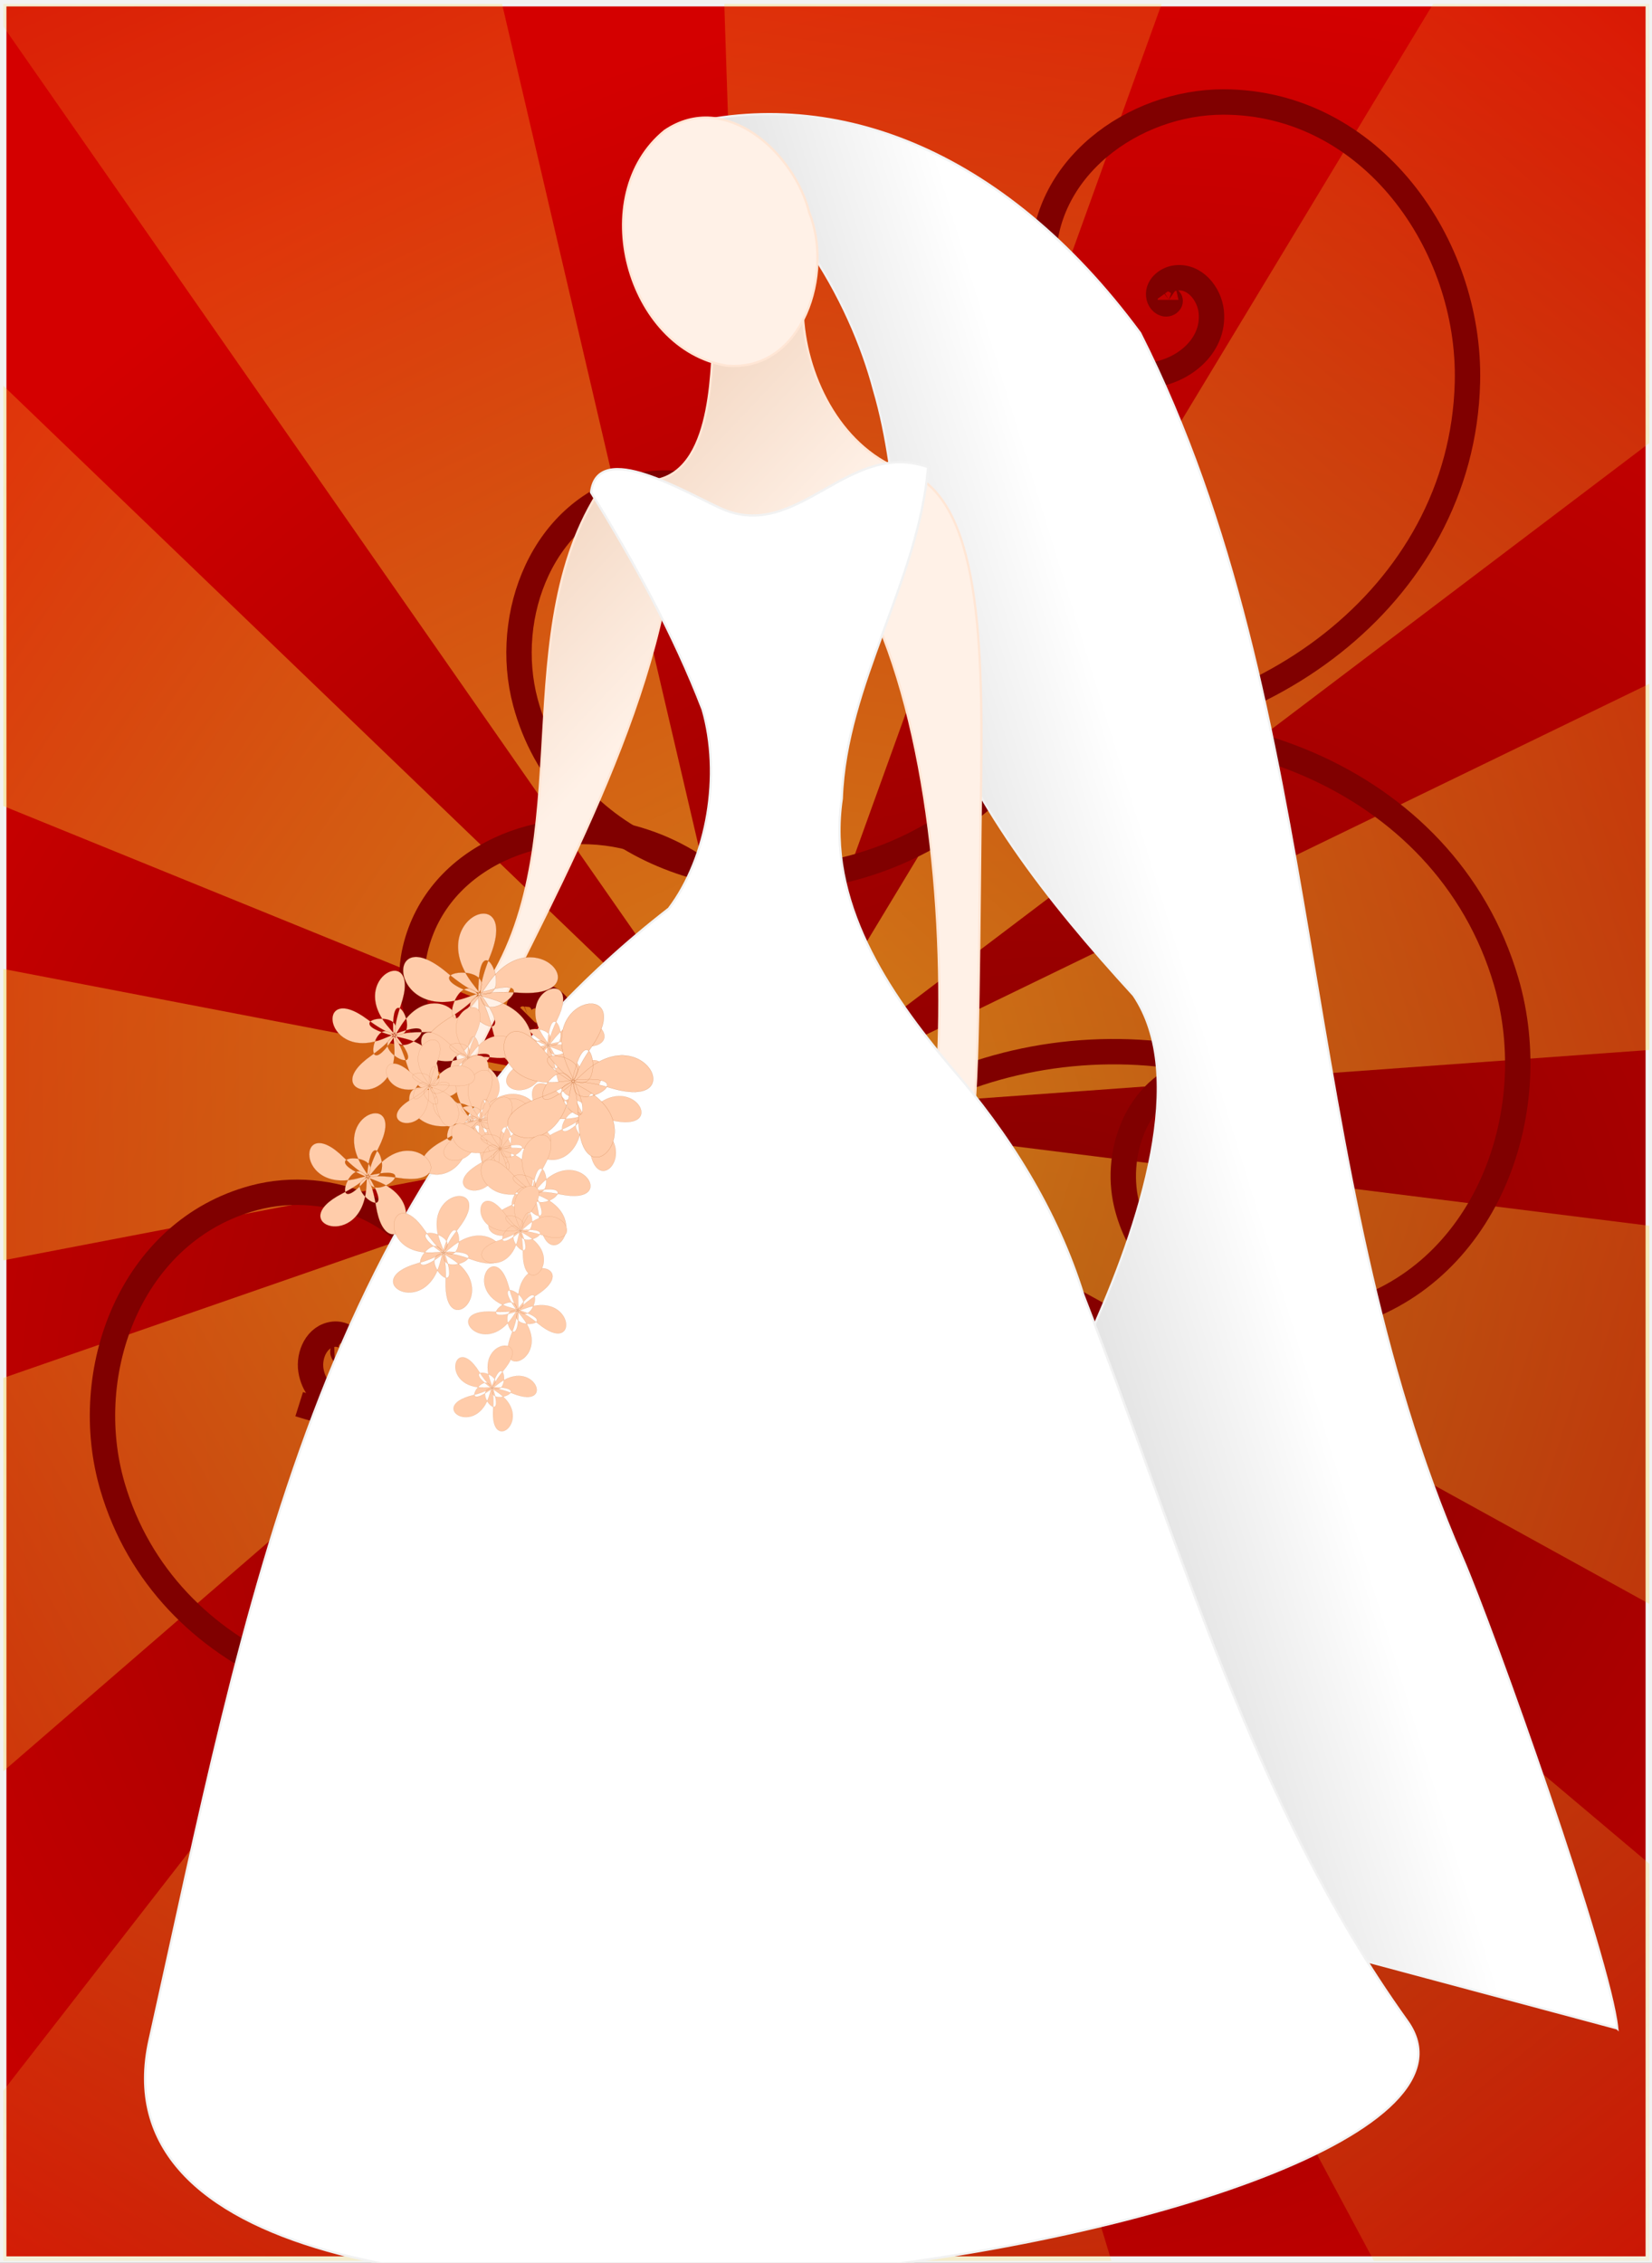 <?xml version="1.0" encoding="UTF-8" standalone="no"?>
<!-- Created with Inkscape (http://www.inkscape.org/) -->

<svg
   xmlns:dc="http://purl.org/dc/elements/1.1/"
   xmlns:cc="http://creativecommons.org/ns#"
   xmlns:rdf="http://www.w3.org/1999/02/22-rdf-syntax-ns#"
   xmlns:svg="http://www.w3.org/2000/svg"
   xmlns="http://www.w3.org/2000/svg"
   xmlns:xlink="http://www.w3.org/1999/xlink"
   xmlns:sodipodi="http://sodipodi.sourceforge.net/DTD/sodipodi-0.dtd"
   xmlns:inkscape="http://www.inkscape.org/namespaces/inkscape"
   width="727.932"
   height="996.868"
   id="svg2"
   sodipodi:version="0.32"
   inkscape:version="0.46+devel"
   sodipodi:docname="bride.svg"
   inkscape:output_extension="org.inkscape.output.svg.inkscape"
   version="1.0"
   inkscape:export-filename="/home/joel/Desktop/bride_Sunburst.png"
   inkscape:export-xdpi="90"
   inkscape:export-ydpi="90">
  <rect width="100%" height="100%" fill="#808080" stroke="none"/>
  <title
     id="title2593">Red Bride with Sunburst</title>
  <defs
     id="defs4">
    <linearGradient
       id="linearGradient1956">
      <stop
         style="stop-color:#ffd42a;stop-opacity:0.593;"
         offset="0"
         id="stop1958" />
      <stop
         style="stop-color:#ffd42a;stop-opacity:0;"
         offset="1"
         id="stop1960" />
    </linearGradient>
    <inkscape:perspective
       sodipodi:type="inkscape:persp3d"
       inkscape:vp_x="0 : 526.18109 : 1"
       inkscape:vp_y="0 : 1000 : 0"
       inkscape:vp_z="744.09448 : 526.18109 : 1"
       inkscape:persp3d-origin="372.04724 : 350.78739 : 1"
       id="perspective10" />
    <radialGradient
       r="281.05"
       fy="416.43"
       fx="2594.209"
       cy="416.43"
       cx="2594.209"
       gradientTransform="matrix(0.311,-2.644,0.999,0.118,1162.14,7137.68)"
       gradientUnits="userSpaceOnUse"
       id="radialGradient7541"
       xlink:href="#linearGradient7453"
       inkscape:collect="always" />
    <radialGradient
       r="281.05"
       fy="416.43"
       fx="2594.209"
       cy="416.43"
       cx="2594.209"
       gradientTransform="matrix(0.311,-2.644,0.999,0.118,1162.14,7137.68)"
       gradientUnits="userSpaceOnUse"
       id="radialGradient7537"
       xlink:href="#linearGradient7453"
       inkscape:collect="always" />
    <radialGradient
       r="281.05"
       fy="416.43"
       fx="2594.209"
       cy="416.43"
       cx="2594.209"
       gradientTransform="matrix(0.311,-2.644,0.999,0.118,1162.14,7137.68)"
       gradientUnits="userSpaceOnUse"
       id="radialGradient7533"
       xlink:href="#linearGradient7453"
       inkscape:collect="always" />
    <radialGradient
       r="281.05"
       fy="416.43"
       fx="2594.209"
       cy="416.43"
       cx="2594.209"
       gradientTransform="matrix(0.311,-2.644,0.999,0.118,1162.14,7137.68)"
       gradientUnits="userSpaceOnUse"
       id="radialGradient7529"
       xlink:href="#linearGradient7453"
       inkscape:collect="always" />
    <radialGradient
       r="281.05"
       fy="416.43"
       fx="2594.209"
       cy="416.43"
       cx="2594.209"
       gradientTransform="matrix(0.311,-2.644,0.999,0.118,1162.14,7137.68)"
       gradientUnits="userSpaceOnUse"
       id="radialGradient7525"
       xlink:href="#linearGradient7453"
       inkscape:collect="always" />
    <radialGradient
       r="281.05"
       fy="416.43"
       fx="2594.209"
       cy="416.43"
       cx="2594.209"
       gradientTransform="matrix(0.311,-2.644,0.999,0.118,1162.14,7137.68)"
       gradientUnits="userSpaceOnUse"
       id="radialGradient7521"
       xlink:href="#linearGradient7453"
       inkscape:collect="always" />
    <radialGradient
       r="281.05"
       fy="416.43"
       fx="2594.209"
       cy="416.43"
       cx="2594.209"
       gradientTransform="matrix(0.311,-2.644,0.999,0.118,1162.14,7137.68)"
       gradientUnits="userSpaceOnUse"
       id="radialGradient7517"
       xlink:href="#linearGradient7453"
       inkscape:collect="always" />
    <radialGradient
       r="281.05"
       fy="416.43"
       fx="2594.209"
       cy="416.43"
       cx="2594.209"
       gradientTransform="matrix(0.311,-2.644,0.999,0.118,1162.14,7137.68)"
       gradientUnits="userSpaceOnUse"
       id="radialGradient7513"
       xlink:href="#linearGradient7453"
       inkscape:collect="always" />
    <radialGradient
       r="281.05"
       fy="416.43"
       fx="2594.209"
       cy="416.43"
       cx="2594.209"
       gradientTransform="matrix(0.311,-2.644,0.999,0.118,1162.14,7137.68)"
       gradientUnits="userSpaceOnUse"
       id="radialGradient7509"
       xlink:href="#linearGradient7453"
       inkscape:collect="always" />
    <radialGradient
       r="281.05"
       fy="416.43"
       fx="2594.209"
       cy="416.43"
       cx="2594.209"
       gradientTransform="matrix(0.311,-2.644,0.999,0.118,1162.14,7137.68)"
       gradientUnits="userSpaceOnUse"
       id="radialGradient7505"
       xlink:href="#linearGradient7453"
       inkscape:collect="always" />
    <radialGradient
       r="281.05"
       fy="416.43"
       fx="2594.209"
       cy="416.43"
       cx="2594.209"
       gradientTransform="matrix(0.311,-2.644,0.999,0.118,1162.14,7137.68)"
       gradientUnits="userSpaceOnUse"
       id="radialGradient7501"
       xlink:href="#linearGradient7453"
       inkscape:collect="always" />
    <radialGradient
       r="281.05"
       fy="416.43"
       fx="2594.209"
       cy="416.43"
       cx="2594.209"
       gradientTransform="matrix(0.311,-2.644,0.999,0.118,1162.14,7137.68)"
       gradientUnits="userSpaceOnUse"
       id="radialGradient7497"
       xlink:href="#linearGradient7453"
       inkscape:collect="always" />
    <radialGradient
       r="281.05"
       fy="416.43"
       fx="2594.209"
       cy="416.43"
       cx="2594.209"
       gradientTransform="matrix(0.311,-2.644,0.999,0.118,1162.14,7137.68)"
       gradientUnits="userSpaceOnUse"
       id="radialGradient7493"
       xlink:href="#linearGradient7453"
       inkscape:collect="always" />
    <radialGradient
       r="281.05"
       fy="416.43"
       fx="2594.209"
       cy="416.43"
       cx="2594.209"
       gradientTransform="matrix(0.311,-2.644,0.999,0.118,1162.14,7137.68)"
       gradientUnits="userSpaceOnUse"
       id="radialGradient7489"
       xlink:href="#linearGradient7453"
       inkscape:collect="always" />
    <radialGradient
       r="281.05"
       fy="416.43"
       fx="2594.209"
       cy="416.43"
       cx="2594.209"
       gradientTransform="matrix(0.311,-2.644,0.999,0.118,1162.14,7137.68)"
       gradientUnits="userSpaceOnUse"
       id="radialGradient7485"
       xlink:href="#linearGradient7453"
       inkscape:collect="always" />
    <radialGradient
       r="281.05"
       fy="416.43"
       fx="2594.209"
       cy="416.43"
       cx="2594.209"
       gradientTransform="matrix(0.311,-2.644,0.999,0.118,1162.14,7137.68)"
       gradientUnits="userSpaceOnUse"
       id="radialGradient7481"
       xlink:href="#linearGradient7453"
       inkscape:collect="always" />
    <radialGradient
       r="281.05"
       fy="416.43"
       fx="2594.209"
       cy="416.43"
       cx="2594.209"
       gradientTransform="matrix(0.311,-2.644,0.999,0.118,1162.14,7137.68)"
       gradientUnits="userSpaceOnUse"
       id="radialGradient7477"
       xlink:href="#linearGradient7453"
       inkscape:collect="always" />
    <radialGradient
       r="281.05"
       fy="416.43"
       fx="2594.209"
       cy="416.43"
       cx="2594.209"
       gradientTransform="matrix(0.311,-2.644,0.999,0.118,1162.14,7137.68)"
       gradientUnits="userSpaceOnUse"
       id="radialGradient7473"
       xlink:href="#linearGradient7453"
       inkscape:collect="always" />
    <radialGradient
       r="281.05"
       fy="416.43"
       fx="2594.209"
       cy="416.43"
       cx="2594.209"
       gradientTransform="matrix(0.311,-2.644,0.999,0.118,1162.14,7137.68)"
       gradientUnits="userSpaceOnUse"
       id="radialGradient7469"
       xlink:href="#linearGradient7453"
       inkscape:collect="always" />
    <radialGradient
       r="281.05"
       fy="416.43"
       fx="2594.209"
       cy="416.43"
       cx="2594.209"
       gradientTransform="matrix(0.311,-2.644,0.999,0.118,1162.14,7137.68)"
       gradientUnits="userSpaceOnUse"
       id="radialGradient7465"
       xlink:href="#linearGradient7453"
       inkscape:collect="always" />
    <radialGradient
       gradientUnits="userSpaceOnUse"
       gradientTransform="matrix(0.311,-2.644,0.999,0.118,1162.14,7137.68)"
       r="281.05"
       fy="416.43"
       fx="2594.209"
       cy="416.43"
       cx="2594.209"
       id="radialGradient7459"
       xlink:href="#linearGradient7453"
       inkscape:collect="always" />
    <radialGradient
       gradientUnits="userSpaceOnUse"
       gradientTransform="matrix(0.35,-1.193,1.272,0.216,117.126,3419.34)"
       r="458.082"
       fy="471.91"
       fx="2645.865"
       cy="471.91"
       cx="2645.865"
       id="radialGradient7411"
       xlink:href="#linearGradient7405"
       inkscape:collect="always" />
    <inkscape:perspective
       sodipodi:type="inkscape:persp3d"
       inkscape:vp_x="0 : 0.5 : 1"
       inkscape:vp_y="0 : 1000 : 0"
       inkscape:vp_z="1 : 0.5 : 1"
       inkscape:persp3d-origin="0.5 : 0.33333333 : 1"
       id="perspective3739" />
    <inkscape:perspective
       sodipodi:type="inkscape:persp3d"
       inkscape:vp_x="0 : 0.5 : 1"
       inkscape:vp_y="0 : 1000 : 0"
       inkscape:vp_z="1 : 0.5 : 1"
       inkscape:persp3d-origin="0.5 : 0.33333333 : 1"
       id="perspective3661" />
    <inkscape:perspective
       id="perspective10-7"
       inkscape:persp3d-origin="372.04724 : 350.78739 : 1"
       inkscape:vp_z="744.09448 : 526.18109 : 1"
       inkscape:vp_y="0 : 1000 : 0"
       inkscape:vp_x="0 : 526.18109 : 1"
       sodipodi:type="inkscape:persp3d" />
    <inkscape:path-effect
       is_visible="true"
       id="path-effect3980"
       effect="spiro" />
    <inkscape:path-effect
       is_visible="true"
       id="path-effect3984"
       effect="spiro" />
    <inkscape:path-effect
       is_visible="true"
       id="path-effect3988"
       effect="spiro" />
    <inkscape:path-effect
       is_visible="true"
       id="path-effect3992"
       effect="spiro" />
    <inkscape:path-effect
       is_visible="true"
       id="path-effect3996"
       effect="spiro" />
    <inkscape:path-effect
       is_visible="true"
       id="path-effect4000"
       effect="spiro" />
    <inkscape:path-effect
       is_visible="true"
       id="path-effect4016"
       effect="spiro" />
    <inkscape:path-effect
       fuse_tolerance="0"
       vertical_pattern="false"
       prop_units="false"
       tang_offset="0"
       normal_offset="0"
       spacing="0"
       scale_y_rel="false"
       prop_scale="1"
       copytype="single_stretched"
       pattern="M 0,5 C 0,2.24 2.24,0 5,0 7.76,0 10,2.24 10,5 10,7.76 7.76,10 5,10 2.24,10 0,7.76 0,5 z"
       is_visible="true"
       id="path-effect4018"
       effect="skeletal" />
    <inkscape:path-effect
       is_visible="true"
       id="path-effect4026"
       effect="spiro" />
    <inkscape:path-effect
       is_visible="true"
       id="path-effect4030"
       effect="spiro" />
    <inkscape:path-effect
       is_visible="true"
       id="path-effect4034"
       effect="spiro" />
    <inkscape:path-effect
       is_visible="true"
       id="path-effect4038"
       effect="spiro" />
    <inkscape:path-effect
       is_visible="true"
       id="path-effect4042"
       effect="spiro" />
    <inkscape:path-effect
       is_visible="true"
       id="path-effect4046"
       effect="spiro" />
    <inkscape:path-effect
       is_visible="true"
       id="path-effect4050"
       effect="spiro" />
    <inkscape:path-effect
       is_visible="true"
       id="path-effect4054"
       effect="spiro" />
    <inkscape:path-effect
       is_visible="true"
       id="path-effect4058"
       effect="spiro" />
    <inkscape:path-effect
       is_visible="true"
       id="path-effect4062"
       effect="spiro" />
    <inkscape:path-effect
       is_visible="true"
       id="path-effect4066"
       effect="spiro" />
    <inkscape:path-effect
       is_visible="true"
       id="path-effect4070"
       effect="spiro" />
    <inkscape:path-effect
       is_visible="true"
       id="path-effect4074"
       effect="spiro" />
    <inkscape:path-effect
       is_visible="true"
       id="path-effect4078"
       effect="spiro" />
    <inkscape:path-effect
       is_visible="true"
       id="path-effect4082"
       effect="spiro" />
    <inkscape:path-effect
       is_visible="true"
       id="path-effect4086"
       effect="spiro" />
    <inkscape:path-effect
       is_visible="true"
       id="path-effect4090"
       effect="spiro" />
    <inkscape:path-effect
       is_visible="true"
       id="path-effect4094"
       effect="spiro" />
    <inkscape:path-effect
       is_visible="true"
       id="path-effect4098"
       effect="spiro" />
    <inkscape:path-effect
       is_visible="true"
       id="path-effect4102"
       effect="spiro" />
    <inkscape:path-effect
       is_visible="true"
       id="path-effect4106"
       effect="spiro" />
    <inkscape:path-effect
       is_visible="true"
       id="path-effect4110"
       effect="spiro" />
    <inkscape:path-effect
       is_visible="true"
       id="path-effect4114"
       effect="spiro" />
    <inkscape:path-effect
       is_visible="true"
       id="path-effect4118"
       effect="spiro" />
    <inkscape:path-effect
       is_visible="true"
       id="path-effect4122"
       effect="spiro" />
    <inkscape:path-effect
       is_visible="true"
       id="path-effect4126"
       effect="spiro" />
    <inkscape:path-effect
       is_visible="true"
       id="path-effect4130"
       effect="spiro" />
    <inkscape:path-effect
       effect="spiro"
       id="path-effect4142"
       is_visible="true" />
    <inkscape:path-effect
       effect="spiro"
       id="path-effect4146"
       is_visible="true" />
    <inkscape:path-effect
       effect="spiro"
       id="path-effect4150"
       is_visible="true" />
    <inkscape:path-effect
       effect="spiro"
       id="path-effect4154"
       is_visible="true" />
    <inkscape:path-effect
       effect="spiro"
       id="path-effect4158"
       is_visible="true" />
    <inkscape:path-effect
       effect="spiro"
       id="path-effect4162"
       is_visible="true" />
    <inkscape:path-effect
       effect="spiro"
       id="path-effect4166"
       is_visible="true" />
    <inkscape:path-effect
       effect="spiro"
       id="path-effect4170"
       is_visible="true" />
    <inkscape:path-effect
       effect="spiro"
       id="path-effect4174"
       is_visible="true" />
    <inkscape:path-effect
       effect="spiro"
       id="path-effect4178"
       is_visible="true" />
    <inkscape:path-effect
       effect="spiro"
       id="path-effect4182"
       is_visible="true" />
    <inkscape:path-effect
       effect="spiro"
       id="path-effect4186"
       is_visible="true" />
    <inkscape:path-effect
       effect="spiro"
       id="path-effect4190"
       is_visible="true" />
    <inkscape:path-effect
       effect="spiro"
       id="path-effect4194"
       is_visible="true" />
    <inkscape:path-effect
       effect="spiro"
       id="path-effect4198"
       is_visible="true" />
    <inkscape:path-effect
       effect="spiro"
       id="path-effect4202"
       is_visible="true" />
    <inkscape:path-effect
       effect="spiro"
       id="path-effect4206"
       is_visible="true" />
    <inkscape:path-effect
       effect="spiro"
       id="path-effect4210"
       is_visible="true" />
    <inkscape:path-effect
       effect="spiro"
       id="path-effect4214"
       is_visible="true" />
    <inkscape:path-effect
       effect="spiro"
       id="path-effect4218"
       is_visible="true" />
    <inkscape:path-effect
       effect="spiro"
       id="path-effect4222"
       is_visible="true" />
    <inkscape:path-effect
       effect="spiro"
       id="path-effect4226"
       is_visible="true" />
    <inkscape:path-effect
       effect="spiro"
       id="path-effect4230"
       is_visible="true" />
    <inkscape:path-effect
       effect="spiro"
       id="path-effect4234"
       is_visible="true" />
    <inkscape:path-effect
       effect="spiro"
       id="path-effect4238"
       is_visible="true" />
    <inkscape:path-effect
       effect="spiro"
       id="path-effect4242"
       is_visible="true" />
    <inkscape:path-effect
       effect="spiro"
       id="path-effect4246"
       is_visible="true" />
    <inkscape:path-effect
       effect="spiro"
       id="path-effect4250"
       is_visible="true" />
    <inkscape:path-effect
       effect="spiro"
       id="path-effect4331"
       is_visible="true" />
    <inkscape:path-effect
       effect="spiro"
       id="path-effect4335"
       is_visible="true" />
    <inkscape:path-effect
       effect="spiro"
       id="path-effect4339"
       is_visible="true" />
    <inkscape:path-effect
       effect="spiro"
       id="path-effect4343"
       is_visible="true" />
    <inkscape:path-effect
       effect="spiro"
       id="path-effect4347"
       is_visible="true" />
    <inkscape:path-effect
       effect="spiro"
       id="path-effect4351"
       is_visible="true" />
    <inkscape:path-effect
       effect="spiro"
       id="path-effect4355"
       is_visible="true" />
    <inkscape:path-effect
       effect="spiro"
       id="path-effect4359"
       is_visible="true" />
    <inkscape:path-effect
       effect="spiro"
       id="path-effect4363"
       is_visible="true" />
    <inkscape:path-effect
       effect="spiro"
       id="path-effect4367"
       is_visible="true" />
    <inkscape:path-effect
       effect="spiro"
       id="path-effect4371"
       is_visible="true" />
    <inkscape:path-effect
       effect="spiro"
       id="path-effect4375"
       is_visible="true" />
    <inkscape:path-effect
       is_visible="true"
       id="path-effect4453"
       effect="spiro" />
    <inkscape:path-effect
       is_visible="true"
       id="path-effect4564"
       effect="spiro" />
    <inkscape:path-effect
       fuse_tolerance="0"
       vertical_pattern="false"
       prop_units="false"
       tang_offset="0"
       normal_offset="0"
       spacing="0"
       scale_y_rel="false"
       prop_scale="1"
       copytype="single_stretched"
       pattern="M 0,0 0,10 10,5 z"
       is_visible="true"
       id="path-effect4566"
       effect="skeletal" />
    <inkscape:path-effect
       is_visible="true"
       id="path-effect4570"
       effect="spiro" />
    <inkscape:path-effect
       fuse_tolerance="0"
       vertical_pattern="false"
       prop_units="false"
       tang_offset="0"
       normal_offset="0"
       spacing="0"
       scale_y_rel="false"
       prop_scale="1"
       copytype="single_stretched"
       pattern="M 0,0 0,10 10,5 z"
       is_visible="true"
       id="path-effect4572"
       effect="skeletal" />
    <inkscape:path-effect
       is_visible="true"
       id="path-effect4576"
       effect="spiro" />
    <inkscape:path-effect
       fuse_tolerance="0"
       vertical_pattern="false"
       prop_units="false"
       tang_offset="0"
       normal_offset="0"
       spacing="0"
       scale_y_rel="false"
       prop_scale="1"
       copytype="single_stretched"
       pattern="M 0,0 0,10 10,5 z"
       is_visible="true"
       id="path-effect4578"
       effect="skeletal" />
    <inkscape:path-effect
       is_visible="true"
       id="path-effect4582"
       effect="spiro" />
    <inkscape:path-effect
       fuse_tolerance="0"
       vertical_pattern="false"
       prop_units="false"
       tang_offset="0"
       normal_offset="0"
       spacing="0"
       scale_y_rel="false"
       prop_scale="1"
       copytype="single_stretched"
       pattern="M 0,0 0,10 10,5 z"
       is_visible="true"
       id="path-effect4584"
       effect="skeletal" />
    <linearGradient
       id="linearGradient7405"
       inkscape:collect="always">
      <stop
         id="stop7407"
         offset="0"
         style="stop-color: rgb(128, 0, 0); stop-opacity: 1;" />
      <stop
         id="stop7409"
         offset="1"
         style="stop-color: rgb(212, 0, 0); stop-opacity: 1;" />
    </linearGradient>
    <linearGradient
       id="linearGradient7453"
       inkscape:collect="always">
      <stop
         id="stop7455"
         offset="0"
         style="stop-color: rgb(255, 255, 255); stop-opacity: 1;" />
      <stop
         id="stop7457"
         offset="1"
         style="stop-color: rgb(244, 215, 215); stop-opacity: 1;" />
    </linearGradient>
    <linearGradient
       id="linearGradient3249"
       inkscape:collect="always">
      <stop
         id="stop3251"
         offset="0"
         style="stop-color: rgb(245, 219, 200); stop-opacity: 1;" />
      <stop
         id="stop3253"
         offset="1"
         style="stop-color: rgb(255, 241, 231); stop-opacity: 1;" />
    </linearGradient>
    <linearGradient
       id="linearGradient4045"
       inkscape:collect="always">
      <stop
         id="stop4047"
         offset="0"
         style="stop-color: rgb(204, 204, 204); stop-opacity: 1;" />
      <stop
         id="stop4049"
         offset="1"
         style="stop-color: rgb(255, 255, 255); stop-opacity: 1;" />
    </linearGradient>
    <linearGradient
       inkscape:collect="always"
       xlink:href="#linearGradient3249"
       id="linearGradient343"
       gradientUnits="userSpaceOnUse"
       x1="351.803"
       y1="127.981"
       x2="410.392"
       y2="183.419"
       gradientTransform="translate(-31.305,49.434)" />
    <linearGradient
       inkscape:collect="always"
       xlink:href="#linearGradient4045"
       id="linearGradient346"
       gradientUnits="userSpaceOnUse"
       x1="416.078"
       y1="464.389"
       x2="572.036"
       y2="416.541"
       gradientTransform="translate(-31.305,49.434)" />
    <radialGradient
       inkscape:collect="always"
       xlink:href="#linearGradient7405"
       id="radialGradient357"
       gradientUnits="userSpaceOnUse"
       gradientTransform="matrix(0.369,-1.309,1.342,0.237,-1157.385,3958.614)"
       cx="2645.865"
       cy="471.91"
       fx="2645.865"
       fy="471.91"
       r="458.082" />
    <pattern
       patternUnits="userSpaceOnUse"
       width="1345.714"
       height="1345.714"
       patternTransform="translate(-2047.949,481.87)"
       id="pattern1157">
      <g
         id="g1153"
         transform="translate(1375.096,190.962)">
        <path
           sodipodi:type="arc"
           style="fill:#cccccc;fill-opacity:1;stroke:none"
           id="path359"
           sodipodi:cx="-967.14288"
           sodipodi:cy="728.07648"
           sodipodi:rx="352.85715"
           sodipodi:ry="352.85715"
           d="m -614.286,728.076 c 0,194.878 -157.98,352.857 -352.857,352.857 -194.878,0 -352.857,-157.98 -352.857,-352.857 0,-194.878 157.98,-352.857 352.857,-352.857 194.878,0 352.857,157.98 352.857,352.857 z"
           transform="matrix(1.907,0,0,1.907,1141.989,-906.461)" />
        <path
           style="fill:none;stroke:#000000;stroke-width:3.678;stroke-linecap:round;stroke-linejoin:round;stroke-miterlimit:4;stroke-opacity:1"
           d="m -702.234,481.895 -671.022,108.955 0,-210.185 671.022,101.231 z"
           id="rect1150"
           sodipodi:nodetypes="cccc" />
      </g>
    </pattern>
    <linearGradient
       inkscape:collect="always"
       xlink:href="#linearGradient1956"
       id="linearGradient1962"
       x1="-703.194"
       y1="479.886"
       x2="-1308.263"
       y2="479.886"
       gradientUnits="userSpaceOnUse" />
    <linearGradient
       inkscape:collect="always"
       xlink:href="#linearGradient1956"
       id="linearGradient1968"
       gradientUnits="userSpaceOnUse"
       x1="-703.194"
       y1="479.886"
       x2="-1308.263"
       y2="479.886" />
    <linearGradient
       inkscape:collect="always"
       xlink:href="#linearGradient1956"
       id="linearGradient1972"
       gradientUnits="userSpaceOnUse"
       x1="-703.194"
       y1="479.886"
       x2="-1308.263"
       y2="479.886" />
    <linearGradient
       inkscape:collect="always"
       xlink:href="#linearGradient1956"
       id="linearGradient2346"
       gradientUnits="userSpaceOnUse"
       x1="-703.194"
       y1="479.886"
       x2="-1308.263"
       y2="479.886" />
    <linearGradient
       inkscape:collect="always"
       xlink:href="#linearGradient1956"
       id="linearGradient2350"
       gradientUnits="userSpaceOnUse"
       x1="-703.194"
       y1="479.886"
       x2="-1308.263"
       y2="479.886" />
    <linearGradient
       inkscape:collect="always"
       xlink:href="#linearGradient1956"
       id="linearGradient2379"
       gradientUnits="userSpaceOnUse"
       x1="-703.194"
       y1="479.886"
       x2="-1308.263"
       y2="479.886" />
    <linearGradient
       inkscape:collect="always"
       xlink:href="#linearGradient1956"
       id="linearGradient2383"
       gradientUnits="userSpaceOnUse"
       x1="-703.194"
       y1="479.886"
       x2="-1308.263"
       y2="479.886" />
    <linearGradient
       inkscape:collect="always"
       xlink:href="#linearGradient1956"
       id="linearGradient2446"
       gradientUnits="userSpaceOnUse"
       x1="-703.194"
       y1="479.886"
       x2="-1308.263"
       y2="479.886" />
    <linearGradient
       inkscape:collect="always"
       xlink:href="#linearGradient1956"
       id="linearGradient2450"
       gradientUnits="userSpaceOnUse"
       x1="-703.194"
       y1="479.886"
       x2="-1412.914"
       y2="482.714" />
    <clipPath
       clipPathUnits="userSpaceOnUse"
       id="clipPath2493">
      <rect
         y="1233.97"
         x="191.736"
         height="910.504"
         width="664.169"
         id="rect2495"
         style="fill:url(#radialGradient2497);fill-opacity:1;fill-rule:nonzero;stroke:#f2f2f2;stroke-width:2.59" />
    </clipPath>
    <radialGradient
       inkscape:collect="always"
       xlink:href="#linearGradient7405"
       id="radialGradient2497"
       gradientUnits="userSpaceOnUse"
       gradientTransform="matrix(0.338,-1.199,1.23,0.217,-877.084,4851.526)"
       cx="2645.865"
       cy="471.91"
       fx="2645.865"
       fy="471.91"
       r="458.082" />
    <radialGradient
       inkscape:collect="always"
       xlink:href="#linearGradient7405"
       id="radialGradient2499"
       gradientUnits="userSpaceOnUse"
       gradientTransform="matrix(0.369,-1.309,1.342,0.237,-1157.385,3958.614)"
       cx="2645.865"
       cy="471.91"
       fx="2645.865"
       fy="471.91"
       r="458.082" />
    <linearGradient
       inkscape:collect="always"
       xlink:href="#linearGradient3249"
       id="linearGradient2501"
       gradientUnits="userSpaceOnUse"
       gradientTransform="translate(-31.305,49.434)"
       x1="351.803"
       y1="127.981"
       x2="410.392"
       y2="183.419" />
    <linearGradient
       inkscape:collect="always"
       xlink:href="#linearGradient1956"
       id="linearGradient2503"
       gradientUnits="userSpaceOnUse"
       x1="-703.194"
       y1="479.886"
       x2="-1412.914"
       y2="482.714" />
    <linearGradient
       inkscape:collect="always"
       xlink:href="#linearGradient1956"
       id="linearGradient2511"
       gradientUnits="userSpaceOnUse"
       x1="-703.194"
       y1="479.886"
       x2="-1412.914"
       y2="482.714" />
    <linearGradient
       inkscape:collect="always"
       xlink:href="#linearGradient1956"
       id="linearGradient2519"
       gradientUnits="userSpaceOnUse"
       x1="-703.194"
       y1="479.886"
       x2="-1412.914"
       y2="482.714" />
    <linearGradient
       inkscape:collect="always"
       xlink:href="#linearGradient1956"
       id="linearGradient2527"
       gradientUnits="userSpaceOnUse"
       x1="-703.194"
       y1="479.886"
       x2="-1412.914"
       y2="482.714" />
    <linearGradient
       inkscape:collect="always"
       xlink:href="#linearGradient1956"
       id="linearGradient2535"
       gradientUnits="userSpaceOnUse"
       x1="-703.194"
       y1="479.886"
       x2="-1412.914"
       y2="482.714" />
    <linearGradient
       inkscape:collect="always"
       xlink:href="#linearGradient1956"
       id="linearGradient2543"
       gradientUnits="userSpaceOnUse"
       x1="-703.194"
       y1="479.886"
       x2="-1412.914"
       y2="482.714" />
    <linearGradient
       inkscape:collect="always"
       xlink:href="#linearGradient1956"
       id="linearGradient2551"
       gradientUnits="userSpaceOnUse"
       x1="-703.194"
       y1="479.886"
       x2="-1412.914"
       y2="482.714" />
    <linearGradient
       inkscape:collect="always"
       xlink:href="#linearGradient1956"
       id="linearGradient2559"
       gradientUnits="userSpaceOnUse"
       x1="-703.194"
       y1="479.886"
       x2="-1412.914"
       y2="482.714" />
    <linearGradient
       inkscape:collect="always"
       xlink:href="#linearGradient1956"
       id="linearGradient2567"
       gradientUnits="userSpaceOnUse"
       x1="-703.194"
       y1="479.886"
       x2="-1412.914"
       y2="482.714" />
    <linearGradient
       inkscape:collect="always"
       xlink:href="#linearGradient1956"
       id="linearGradient2575"
       gradientUnits="userSpaceOnUse"
       x1="-703.194"
       y1="479.886"
       x2="-1412.914"
       y2="482.714" />
    <linearGradient
       inkscape:collect="always"
       xlink:href="#linearGradient1956"
       id="linearGradient2583"
       gradientUnits="userSpaceOnUse"
       x1="-703.194"
       y1="479.886"
       x2="-1412.914"
       y2="482.714" />
    <linearGradient
       inkscape:collect="always"
       xlink:href="#linearGradient1956"
       id="linearGradient2591"
       gradientUnits="userSpaceOnUse"
       x1="-703.194"
       y1="479.886"
       x2="-1412.914"
       y2="482.714" />
  </defs>
  <sodipodi:namedview
     id="base"
     pagecolor="#ffffff"
     bordercolor="#666666"
     borderopacity="1.0"
     inkscape:pageopacity="0.0"
     inkscape:pageshadow="2"
     inkscape:zoom="0.35355339"
     inkscape:cx="2.8299027"
     inkscape:cy="855.58872"
     inkscape:document-units="px"
     inkscape:current-layer="layer1"
     showgrid="false"
     showguides="true"
     inkscape:guide-bbox="true"
     objecttolerance="10000"
     guidetolerance="10000"
     inkscape:snap-global="false"
     inkscape:snap-to-guides="true"
     inkscape:snap-grids="false"
     inkscape:snap-object-midpoints="true"
     inkscape:snap-nodes="false"
     inkscape:snap-bbox="true"
     inkscape:snap-bbox-midpoints="true"
     inkscape:snap-bbox-edge-midpoints="false"
     inkscape:window-width="1440"
     inkscape:window-height="827"
     inkscape:window-x="0"
     inkscape:window-y="25">
    <sodipodi:guide
       orientation="0,1"
       position="-710.343,522.729"
       id="guide365" />
    <sodipodi:guide
       orientation="1,0"
       position="-576.999,522.728"
       id="guide369" />
  </sodipodi:namedview>
  <g
     inkscape:label="Layer 1"
     inkscape:groupmode="layer"
     id="layer1"
     transform="translate(-8.081,-7.747)">
    <rect
       style="fill:url(#radialGradient2499);fill-opacity:1;fill-rule:nonzero;stroke:#f2f2f2;stroke-width:2.828"
       id="rect7595"
       width="725.104"
       height="994.04"
       x="9.495"
       y="9.161" />
    <g
       id="g2478"
       transform="matrix(1.092,0,0,1.092,-199.832,-1338.021)"
       clip-path="url(#clipPath2493)">
      <g
         inkscape:tile-y0="-118.21062"
         inkscape:tile-x0="-1302.3631"
         id="use2456"
         transform="translate(1200.193,1200.193)">
        <path
           style="fill:url(#linearGradient2511);fill-opacity:1;stroke:none"
           d="m -702.263,481.886 -584.931,112.281 0,-112.281 0,-112.281 584.931,112.281 z"
           id="path2507"
           sodipodi:nodetypes="ccccc" />
        <path
           style="opacity:0;fill:none;stroke:#000000;stroke-width:1.808;stroke-linecap:round;stroke-linejoin:round;stroke-miterlimit:4;stroke-opacity:1"
           d="m -102.171,481.886 c 0,331.424 -268.672,600.096 -600.096,600.096 -331.424,0 -600.096,-268.672 -600.096,-600.096 0,-331.424 268.672,-600.096 600.096,-600.096 331.424,0 600.096,268.672 600.096,600.096 z"
           id="path2509" />
      </g>
      <g
         inkscape:tile-y0="-118.21062"
         inkscape:tile-x0="-1302.3631"
         id="use2458"
         transform="matrix(0.839,0.545,-0.545,0.839,1349.35,1660.417)">
        <path
           style="fill:url(#linearGradient2519);fill-opacity:1;stroke:none"
           d="m -702.263,481.886 -584.931,112.281 0,-112.281 0,-112.281 584.931,112.281 z"
           id="path2515"
           sodipodi:nodetypes="ccccc" />
        <path
           style="opacity:0;fill:none;stroke:#000000;stroke-width:1.808;stroke-linecap:round;stroke-linejoin:round;stroke-miterlimit:4;stroke-opacity:1"
           d="m -102.171,481.886 c 0,331.424 -268.672,600.096 -600.096,600.096 -331.424,0 -600.096,-268.672 -600.096,-600.096 0,-331.424 268.672,-600.096 600.096,-600.096 331.424,0 600.096,268.672 600.096,600.096 z"
           id="path2517" />
      </g>
      <g
         inkscape:tile-y0="-118.21062"
         inkscape:tile-x0="-1302.3631"
         id="use2460"
         transform="matrix(0.407,0.914,-0.914,0.407,1223.788,2127.63)">
        <path
           style="fill:url(#linearGradient2527);fill-opacity:1;stroke:none"
           d="m -702.263,481.886 -584.931,112.281 0,-112.281 0,-112.281 584.931,112.281 z"
           id="path2523"
           sodipodi:nodetypes="ccccc" />
        <path
           style="opacity:0;fill:none;stroke:#000000;stroke-width:1.808;stroke-linecap:round;stroke-linejoin:round;stroke-miterlimit:4;stroke-opacity:1"
           d="m -102.171,481.886 c 0,331.424 -268.672,600.096 -600.096,600.096 -331.424,0 -600.096,-268.672 -600.096,-600.096 0,-331.424 268.672,-600.096 600.096,-600.096 331.424,0 600.096,268.672 600.096,600.096 z"
           id="path2525" />
      </g>
      <g
         inkscape:tile-y0="-118.21062"
         inkscape:tile-x0="-1302.3631"
         id="use2462"
         transform="matrix(-0.156,0.988,-0.988,-0.156,864.02,2451.082)">
        <path
           style="fill:url(#linearGradient2535);fill-opacity:1;stroke:none"
           d="m -702.263,481.886 -584.931,112.281 0,-112.281 0,-112.281 584.931,112.281 z"
           id="path2531"
           sodipodi:nodetypes="ccccc" />
        <path
           style="opacity:0;fill:none;stroke:#000000;stroke-width:1.808;stroke-linecap:round;stroke-linejoin:round;stroke-miterlimit:4;stroke-opacity:1"
           d="m -102.171,481.886 c 0,331.424 -268.672,600.096 -600.096,600.096 -331.424,0 -600.096,-268.672 -600.096,-600.096 0,-331.424 268.672,-600.096 600.096,-600.096 331.424,0 600.096,268.672 600.096,600.096 z"
           id="path2533" />
      </g>
      <g
         inkscape:tile-y0="-118.21062"
         inkscape:tile-x0="-1302.3631"
         id="use2464"
         transform="matrix(-0.669,0.743,-0.743,-0.669,386.128,2526.409)">
        <path
           style="fill:url(#linearGradient2543);fill-opacity:1;stroke:none"
           d="m -702.263,481.886 -584.931,112.281 0,-112.281 0,-112.281 584.931,112.281 z"
           id="path2539"
           sodipodi:nodetypes="ccccc" />
        <path
           style="opacity:0;fill:none;stroke:#000000;stroke-width:1.808;stroke-linecap:round;stroke-linejoin:round;stroke-miterlimit:4;stroke-opacity:1"
           d="m -102.171,481.886 c 0,331.424 -268.672,600.096 -600.096,600.096 -331.424,0 -600.096,-268.672 -600.096,-600.096 0,-331.424 268.672,-600.096 600.096,-600.096 331.424,0 600.096,268.672 600.096,600.096 z"
           id="path2541" />
      </g>
      <g
         inkscape:tile-y0="-118.21062"
         inkscape:tile-x0="-1302.3631"
         id="use2466"
         transform="matrix(-0.966,0.259,-0.259,-0.966,-55.691,2329.304)">
        <path
           style="fill:url(#linearGradient2551);fill-opacity:1;stroke:none"
           d="m -702.263,481.886 -584.931,112.281 0,-112.281 0,-112.281 584.931,112.281 z"
           id="path2547"
           sodipodi:nodetypes="ccccc" />
        <path
           style="opacity:0;fill:none;stroke:#000000;stroke-width:1.808;stroke-linecap:round;stroke-linejoin:round;stroke-miterlimit:4;stroke-opacity:1"
           d="m -102.171,481.886 c 0,331.424 -268.672,600.096 -600.096,600.096 -331.424,0 -600.096,-268.672 -600.096,-600.096 0,-331.424 268.672,-600.096 600.096,-600.096 331.424,0 600.096,268.672 600.096,600.096 z"
           id="path2549" />
      </g>
      <g
         inkscape:tile-y0="-118.21062"
         inkscape:tile-x0="-1302.3631"
         id="use2468"
         transform="matrix(-0.951,-0.309,0.309,-0.951,-318.881,1923.366)">
        <path
           style="fill:url(#linearGradient2559);fill-opacity:1;stroke:none"
           d="m -702.263,481.886 -584.931,112.281 0,-112.281 0,-112.281 584.931,112.281 z"
           id="path2555"
           sodipodi:nodetypes="ccccc" />
        <path
           style="opacity:0;fill:none;stroke:#000000;stroke-width:1.808;stroke-linecap:round;stroke-linejoin:round;stroke-miterlimit:4;stroke-opacity:1"
           d="m -102.171,481.886 c 0,331.424 -268.672,600.096 -600.096,600.096 -331.424,0 -600.096,-268.672 -600.096,-600.096 0,-331.424 268.672,-600.096 600.096,-600.096 331.424,0 600.096,268.672 600.096,600.096 z"
           id="path2557" />
      </g>
      <g
         inkscape:tile-y0="-118.21062"
         inkscape:tile-x0="-1302.3631"
         id="use2470"
         transform="matrix(-0.629,-0.777,0.777,-0.629,-318.521,1439.575)">
        <path
           style="fill:url(#linearGradient2567);fill-opacity:1;stroke:none"
           d="m -702.263,481.886 -584.931,112.281 0,-112.281 0,-112.281 584.931,112.281 z"
           id="path2563"
           sodipodi:nodetypes="ccccc" />
        <path
           style="opacity:0;fill:none;stroke:#000000;stroke-width:1.808;stroke-linecap:round;stroke-linejoin:round;stroke-miterlimit:4;stroke-opacity:1"
           d="m -102.171,481.886 c 0,331.424 -268.672,600.096 -600.096,600.096 -331.424,0 -600.096,-268.672 -600.096,-600.096 0,-331.424 268.672,-600.096 600.096,-600.096 331.424,0 600.096,268.672 600.096,600.096 z"
           id="path2565" />
      </g>
      <g
         inkscape:tile-y0="-118.21062"
         inkscape:tile-x0="-1302.3631"
         id="use2472"
         transform="matrix(-0.105,-0.995,0.995,-0.105,-54.727,1034.029)">
        <path
           style="fill:url(#linearGradient2575);fill-opacity:1;stroke:none"
           d="m -702.263,481.886 -584.931,112.281 0,-112.281 0,-112.281 584.931,112.281 z"
           id="path2571"
           sodipodi:nodetypes="ccccc" />
        <path
           style="opacity:0;fill:none;stroke:#000000;stroke-width:1.808;stroke-linecap:round;stroke-linejoin:round;stroke-miterlimit:4;stroke-opacity:1"
           d="m -102.171,481.886 c 0,331.424 -268.672,600.096 -600.096,600.096 -331.424,0 -600.096,-268.672 -600.096,-600.096 0,-331.424 268.672,-600.096 600.096,-600.096 331.424,0 600.096,268.672 600.096,600.096 z"
           id="path2573" />
      </g>
      <g
         inkscape:tile-y0="-118.21062"
         inkscape:tile-x0="-1302.3631"
         id="use2474"
         transform="matrix(0.454,-0.891,0.891,0.454,387.385,837.582)">
        <path
           style="fill:url(#linearGradient2583);fill-opacity:1;stroke:none"
           d="m -702.263,481.886 -584.931,112.281 0,-112.281 0,-112.281 584.931,112.281 z"
           id="path2579"
           sodipodi:nodetypes="ccccc" />
        <path
           style="opacity:0;fill:none;stroke:#000000;stroke-width:1.808;stroke-linecap:round;stroke-linejoin:round;stroke-miterlimit:4;stroke-opacity:1"
           d="m -102.171,481.886 c 0,331.424 -268.672,600.096 -600.096,600.096 -331.424,0 -600.096,-268.672 -600.096,-600.096 0,-331.424 268.672,-600.096 600.096,-600.096 331.424,0 600.096,268.672 600.096,600.096 z"
           id="path2581" />
      </g>
      <g
         inkscape:tile-y0="-118.21062"
         inkscape:tile-x0="-1302.3631"
         id="use2476"
         transform="matrix(0.866,-0.5,0.5,0.866,865.164,913.62)">
        <path
           style="fill:url(#linearGradient2591);fill-opacity:1;stroke:none"
           d="m -702.263,481.886 -584.931,112.281 0,-112.281 0,-112.281 584.931,112.281 z"
           id="path2587"
           sodipodi:nodetypes="ccccc" />
        <path
           style="opacity:0;fill:none;stroke:#000000;stroke-width:1.808;stroke-linecap:round;stroke-linejoin:round;stroke-miterlimit:4;stroke-opacity:1"
           d="m -102.171,481.886 c 0,331.424 -268.672,600.096 -600.096,600.096 -331.424,0 -600.096,-268.672 -600.096,-600.096 0,-331.424 268.672,-600.096 600.096,-600.096 331.424,0 600.096,268.672 600.096,600.096 z"
           id="path2589" />
      </g>
    </g>
    <g
       style="stroke:#800000;stroke-width:4"
       transform="matrix(1.978,-1.976,1.976,1.978,-85.622,484.447)"
       id="g7051">
      <path
         sodipodi:type="spiral"
         style="fill:none;stroke:#800000;stroke-width:4;stroke-linecap:butt;stroke-linejoin:miter;stroke-opacity:1"
         id="path7053"
         sodipodi:cx="-189.96059"
         sodipodi:cy="281.20151"
         sodipodi:expansion="4.3200002"
         sodipodi:revolution="3"
         sodipodi:radius="71.107269"
         sodipodi:argument="-17.533941"
         sodipodi:t0="0"
         d="m -189.961,281.202 c 1.3e-4,5e-4 -9.8e-4,4.4e-4 -0.001,3.9e-4 -0.013,-0.001 -0.009,-0.024 -0.006,-0.03 0.028,-0.07 0.134,-0.045 0.18,-0.015 0.223,0.144 0.123,0.481 -0.017,0.643 -0.464,0.536 -1.309,0.249 -1.723,-0.189 -1.09,-1.151 -0.411,-2.972 0.668,-3.854 2.428,-1.984 5.944,-0.582 7.603,1.696 3.336,4.579 0.717,10.825 -3.591,13.686 -7.953,5.282 -18.349,0.75 -22.97,-6.758 -7.98,-12.965 -0.593,-29.389 11.69,-36.48 20.103,-11.606 44.966,-0.137 55.412,18.976 16.357,29.928 -0.753,66.252 -29.298,81.13"
         transform="matrix(0,1,1,0,-125.325,238.011)" />
      <path
         transform="matrix(0.258,0.966,-0.966,0.258,561.798,177.635)"
         d="m -189.961,281.202 c 1.3e-4,5e-4 -9.8e-4,4.4e-4 -0.001,3.9e-4 -0.013,-0.001 -0.009,-0.024 -0.006,-0.03 0.028,-0.07 0.134,-0.045 0.18,-0.015 0.223,0.144 0.123,0.481 -0.017,0.643 -0.464,0.536 -1.309,0.249 -1.723,-0.189 -1.09,-1.151 -0.411,-2.972 0.668,-3.854 2.428,-1.984 5.944,-0.582 7.603,1.696 3.336,4.579 0.717,10.825 -3.591,13.686 -7.953,5.282 -18.349,0.75 -22.97,-6.758 -7.98,-12.965 -0.593,-29.389 11.69,-36.48 20.103,-11.606 44.966,-0.137 55.412,18.976 16.357,29.928 -0.753,66.252 -29.298,81.13"
         sodipodi:t0="0"
         sodipodi:argument="-17.533941"
         sodipodi:radius="71.107269"
         sodipodi:revolution="3"
         sodipodi:expansion="4.3200002"
         sodipodi:cy="281.20151"
         sodipodi:cx="-189.96059"
         id="path7055"
         style="fill:none;stroke:#800000;stroke-width:4;stroke-linecap:butt;stroke-linejoin:miter;stroke-opacity:1"
         sodipodi:type="spiral" />
      <path
         transform="matrix(0,1,1,0,-292.849,339.722)"
         d="m -189.961,281.202 c 1.3e-4,5e-4 -9.8e-4,4.4e-4 -0.001,3.9e-4 -0.013,-0.001 -0.009,-0.024 -0.006,-0.03 0.028,-0.07 0.134,-0.045 0.18,-0.015 0.223,0.144 0.123,0.481 -0.017,0.643 -0.464,0.536 -1.309,0.249 -1.723,-0.189 -1.09,-1.151 -0.411,-2.972 0.668,-3.854 2.428,-1.984 5.944,-0.582 7.603,1.696 3.336,4.579 0.717,10.825 -3.591,13.686 -7.953,5.282 -18.349,0.75 -22.97,-6.758 -7.98,-12.965 -0.593,-29.389 11.69,-36.48 20.103,-11.606 44.966,-0.137 55.412,18.976 16.357,29.928 -0.753,66.252 -29.298,81.13"
         sodipodi:t0="0"
         sodipodi:argument="-17.533941"
         sodipodi:radius="71.107269"
         sodipodi:revolution="3"
         sodipodi:expansion="4.3200002"
         sodipodi:cy="281.20151"
         sodipodi:cx="-189.96059"
         id="path7057"
         style="fill:none;stroke:#800000;stroke-width:4;stroke-linecap:butt;stroke-linejoin:miter;stroke-opacity:1"
         sodipodi:type="spiral" />
      <path
         transform="matrix(0,1,-1,0,371.202,264.934)"
         d="m -189.961,281.202 c 1.3e-4,5e-4 -9.8e-4,4.4e-4 -0.001,3.9e-4 -0.013,-0.001 -0.009,-0.024 -0.006,-0.03 0.028,-0.07 0.134,-0.045 0.18,-0.015 0.223,0.144 0.123,0.481 -0.017,0.643 -0.464,0.536 -1.309,0.249 -1.723,-0.189 -1.09,-1.151 -0.411,-2.972 0.668,-3.854 2.428,-1.984 5.944,-0.582 7.603,1.696 3.336,4.579 0.717,10.825 -3.591,13.686 -7.953,5.282 -18.349,0.75 -22.97,-6.758 -7.98,-12.965 -0.593,-29.389 11.69,-36.48 20.103,-11.606 44.966,-0.137 55.412,18.976 16.357,29.928 -0.753,66.252 -29.298,81.13"
         sodipodi:t0="0"
         sodipodi:argument="-17.533941"
         sodipodi:radius="71.107269"
         sodipodi:revolution="3"
         sodipodi:expansion="4.3200002"
         sodipodi:cy="281.20151"
         sodipodi:cx="-189.96059"
         id="path7059"
         style="fill:none;stroke:#800000;stroke-width:4;stroke-linecap:butt;stroke-linejoin:miter;stroke-opacity:1"
         sodipodi:type="spiral" />
      <path
         sodipodi:type="spiral"
         style="fill:none;stroke:#800000;stroke-width:4.622;stroke-linecap:butt;stroke-linejoin:miter;stroke-opacity:1"
         id="path7061"
         sodipodi:cx="-189.96059"
         sodipodi:cy="281.20151"
         sodipodi:expansion="4.3200002"
         sodipodi:revolution="3"
         sodipodi:radius="71.107269"
         sodipodi:argument="-17.533941"
         sodipodi:t0="0"
         d="m -189.961,281.202 c 1.3e-4,5e-4 -9.8e-4,4.4e-4 -0.001,3.9e-4 -0.013,-0.001 -0.009,-0.024 -0.006,-0.03 0.028,-0.07 0.134,-0.045 0.18,-0.015 0.223,0.144 0.123,0.481 -0.017,0.643 -0.464,0.536 -1.309,0.249 -1.723,-0.189 -1.09,-1.151 -0.411,-2.972 0.668,-3.854 2.428,-1.984 5.944,-0.582 7.603,1.696 3.336,4.579 0.717,10.825 -3.591,13.686 -7.953,5.282 -18.349,0.75 -22.97,-6.758 -7.98,-12.965 -0.593,-29.389 11.69,-36.48 20.103,-11.606 44.966,-0.137 55.412,18.976 16.357,29.928 -0.753,66.252 -29.298,81.13"
         transform="matrix(-0.865,0,0,0.865,-132.239,-151.279)" />
      <path
         transform="matrix(0,-1,1,0,-186.65,-11.261)"
         d="m -189.961,281.202 c 1.3e-4,5e-4 -9.8e-4,4.4e-4 -0.001,3.9e-4 -0.013,-0.001 -0.009,-0.024 -0.006,-0.03 0.028,-0.07 0.134,-0.045 0.18,-0.015 0.223,0.144 0.123,0.481 -0.017,0.643 -0.464,0.536 -1.309,0.249 -1.723,-0.189 -1.09,-1.151 -0.411,-2.972 0.668,-3.854 2.428,-1.984 5.944,-0.582 7.603,1.696 3.336,4.579 0.717,10.825 -3.591,13.686 -7.953,5.282 -18.349,0.75 -22.97,-6.758 -7.98,-12.965 -0.593,-29.389 11.69,-36.48 20.103,-11.606 44.966,-0.137 55.412,18.976 16.357,29.928 -0.753,66.252 -29.298,81.13"
         sodipodi:t0="0"
         sodipodi:argument="-17.533941"
         sodipodi:radius="71.107269"
         sodipodi:revolution="3"
         sodipodi:expansion="4.3200002"
         sodipodi:cy="281.20151"
         sodipodi:cx="-189.96059"
         id="path7063"
         style="fill:none;stroke:#800000;stroke-width:4;stroke-linecap:butt;stroke-linejoin:miter;stroke-opacity:1"
         sodipodi:type="spiral" />
      <path
         sodipodi:type="spiral"
         style="fill:none;stroke:#800000;stroke-width:4;stroke-linecap:butt;stroke-linejoin:miter;stroke-opacity:1"
         id="path7065"
         sodipodi:cx="-189.96059"
         sodipodi:cy="281.20151"
         sodipodi:expansion="4.3200002"
         sodipodi:revolution="3"
         sodipodi:radius="71.107269"
         sodipodi:argument="-17.533941"
         sodipodi:t0="0"
         d="m -189.961,281.202 c 1.3e-4,5e-4 -9.8e-4,4.4e-4 -0.001,3.9e-4 -0.013,-0.001 -0.009,-0.024 -0.006,-0.03 0.028,-0.07 0.134,-0.045 0.18,-0.015 0.223,0.144 0.123,0.481 -0.017,0.643 -0.464,0.536 -1.309,0.249 -1.723,-0.189 -1.09,-1.151 -0.411,-2.972 0.668,-3.854 2.428,-1.984 5.944,-0.582 7.603,1.696 3.336,4.579 0.717,10.825 -3.591,13.686 -7.953,5.282 -18.349,0.75 -22.97,-6.758 -7.98,-12.965 -0.593,-29.389 11.69,-36.48 20.103,-11.606 44.966,-0.137 55.412,18.976 16.357,29.928 -0.753,66.252 -29.298,81.13"
         transform="matrix(1,0,0,-1,345.546,449.139)" />
    </g>
    <path
       id="path3777"
       style="fill:url(#linearGradient346);fill-opacity:1;stroke:#f2f2f2;stroke-width:1px;stroke-linecap:butt;stroke-linejoin:miter;stroke-opacity:1"
       d="M 720.704,901.38 C 717.686,870.44 666.174,725.64 652.328,693.814 578.005,522.825 594.896,321.391 510.469,154.471 449.769,72.198 373.334,44.36 303.898,64.132 c 49.953,22.237 79.175,77.018 89.248,115.284 12.335,41.761 8.965,87.711 23.203,128.873 19.87,53.764 52.287,95.327 91.224,137.916 23.937,35.416 3.454,100.042 -19.917,151.234 -21.291,67.257 30.113,227.795 92.467,266.278 l 140.581,37.663 z"
       sodipodi:nodetypes="cccccccccc"
       inkscape:export-filename="/home/cats/Desktop/bride.png"
       inkscape:export-xdpi="90"
       inkscape:export-ydpi="90" />
    <path
       id="path3769"
       style="fill:url(#linearGradient2501);fill-opacity:1;stroke:#ffe6d5"
       d="m 404.982,214.711 c 33.76,9.177 36.384,69.525 35.386,137.986 -0.86,59.012 -0.772,139.302 -4.078,149.231 -1.818,5.459 6.484,8.302 -5.032,5.246 -10.149,-2.693 -7.15,-6.894 -10.976,-14.058 5.076,-63.047 -0.406,-150.922 -25.157,-210.169 l -92.126,-21.105 c -12.654,79.311 -64.466,164.628 -92.871,227.332 3.02,-50.14 -27.103,-6.055 6.001,-38.466 49.838,-62.82 13.98,-159.309 55.027,-225.259 l 16.307,-6.19 c 32.38,5.222 33.847,-39.426 34.877,-60.655 l 39.426,-13.647 c 0.875,27.472 15.926,59.012 43.217,69.753 z"
       sodipodi:nodetypes="cssscccccccccc" />
    <path
       style="fill:#fff1e7;fill-opacity:1;stroke:#ffe6d5"
       d="m 364.632,101.29 c 10.728,26.434 -2.359,70.41 -36.352,67.556 -44.21,-7.347 -62.154,-75.206 -27.282,-103.476 26.918,-18.232 57.239,10.028 63.634,35.92 z"
       id="path3809"
       inkscape:export-filename="/home/cats/Desktop/bride.png"
       inkscape:export-xdpi="90"
       inkscape:export-ydpi="90" />
    <path
       style="fill:#ffffff;fill-opacity:1;stroke:#f2f2f2;stroke-width:1px;stroke-linecap:butt;stroke-linejoin:miter;stroke-opacity:1"
       d="M 628.121,898.088 C 696.909,994.067 31.315,1097.526 73.982,906.436 116.65,715.345 147.838,528.168 302.814,408.024 c 17.126,-22.7 23.139,-59.022 14.864,-87.693 -12.897,-33.465 -30.396,-65.217 -49.151,-95.646 2.782,-23.827 42.306,0.447 57.543,7.172 33.549,14.809 55.735,-30.706 90.952,-18.305 -4.074,50.194 -36.137,95.127 -38.02,146.011 -6.663,45.441 20.237,85.237 48.048,118.222 25.744,29.564 46.773,62.971 58.444,100.572 42.426,108.608 73.839,223.752 142.627,319.731 z"
       id="path3757"
       sodipodi:nodetypes="cccccsccccc"
       inkscape:export-filename="/home/cats/Desktop/bride.png"
       inkscape:export-xdpi="90"
       inkscape:export-ydpi="90" />
    <path
       transform="matrix(0.398,0.072,-0.072,0.398,283.352,327.241)"
       d="m -207.817,403.428 c -51.662,52.422 42.477,53.917 22.436,-16.902 -28.135,-99.426 59.175,25.002 -33.233,-21.235 -65.82,-32.934 -38.152,57.059 23.008,16.115 85.866,-57.483 -5.492,64.005 9.926,-38.168 10.983,-72.776 -66.056,-18.652 -8.216,26.862 81.203,63.9 -62.57,14.555 39.367,-2.354 72.608,-12.044 -2.673,-68.587 -28.087,0.487 -35.679,96.975 -33.178,-55.01 14.404,36.713 33.892,65.332 64.404,-23.737 -9.142,-26.562 -103.254,-3.966 42.065,-48.553 -30.465,25.044 z"
       inkscape:randomized="0"
       inkscape:rounded="2.620082"
       inkscape:flatsided="false"
       sodipodi:arg2="1.4067518"
       sodipodi:arg1="2.2374095"
       sodipodi:r2="9.7267523"
       sodipodi:r1="33.716736"
       sodipodi:cy="376.92969"
       sodipodi:cx="-186.96909"
       sodipodi:sides="5"
       id="path4510"
       style="fill:#ffccaa;fill-opacity:1;fill-rule:nonzero;stroke:#aa4400;stroke-width:0.1"
       sodipodi:type="star" />
    <path
       transform="matrix(0.342,0.107,-0.107,0.342,353.897,359.297)"
       d="m -207.817,403.428 c -51.662,52.422 42.477,53.917 22.436,-16.902 -28.135,-99.426 59.175,25.002 -33.233,-21.235 -65.82,-32.934 -38.152,57.059 23.008,16.115 85.866,-57.483 -5.492,64.005 9.926,-38.168 10.983,-72.776 -66.056,-18.652 -8.216,26.862 81.203,63.9 -62.57,14.555 39.367,-2.354 72.608,-12.044 -2.673,-68.587 -28.087,0.487 -35.679,96.975 -33.178,-55.01 14.404,36.713 33.892,65.332 64.404,-23.737 -9.142,-26.562 -103.254,-3.966 42.065,-48.553 -30.465,25.044 z"
       inkscape:randomized="0"
       inkscape:rounded="2.620082"
       inkscape:flatsided="false"
       sodipodi:arg2="1.4067518"
       sodipodi:arg1="2.2374095"
       sodipodi:r2="9.7267523"
       sodipodi:r1="33.716736"
       sodipodi:cy="376.92969"
       sodipodi:cx="-186.96909"
       sodipodi:sides="5"
       id="path4512"
       style="fill:#ffccaa;fill-opacity:1;fill-rule:nonzero;stroke:#aa4400;stroke-width:0.1"
       sodipodi:type="star" />
    <path
       transform="matrix(0.493,0.119,-0.119,0.493,356.323,282.175)"
       d="m -207.817,403.428 c -51.662,52.422 42.477,53.917 22.436,-16.902 -28.135,-99.426 59.175,25.002 -33.233,-21.235 -65.82,-32.934 -38.152,57.059 23.008,16.115 85.866,-57.483 -5.492,64.005 9.926,-38.168 10.983,-72.776 -66.056,-18.652 -8.216,26.862 81.203,63.9 -62.57,14.555 39.367,-2.354 72.608,-12.044 -2.673,-68.587 -28.087,0.487 -35.679,96.975 -33.178,-55.01 14.404,36.713 33.892,65.332 64.404,-23.737 -9.142,-26.562 -103.254,-3.966 42.065,-48.553 -30.465,25.044 z"
       inkscape:randomized="0"
       inkscape:rounded="2.620082"
       inkscape:flatsided="false"
       sodipodi:arg2="1.4067518"
       sodipodi:arg1="2.2374095"
       sodipodi:r2="9.7267523"
       sodipodi:r1="33.716736"
       sodipodi:cy="376.92969"
       sodipodi:cx="-186.96909"
       sodipodi:sides="5"
       id="path4514"
       style="fill:#ffccaa;fill-opacity:1;fill-rule:nonzero;stroke:#aa4400;stroke-width:0.1"
       sodipodi:type="star" />
    <path
       transform="matrix(0.304,0.088,-0.088,0.304,304.322,375.449)"
       d="m -207.817,403.428 c -51.662,52.422 42.477,53.917 22.436,-16.902 -28.135,-99.426 59.175,25.002 -33.233,-21.235 -65.82,-32.934 -38.152,57.059 23.008,16.115 85.866,-57.483 -5.492,64.005 9.926,-38.168 10.983,-72.776 -66.056,-18.652 -8.216,26.862 81.203,63.9 -62.57,14.555 39.367,-2.354 72.608,-12.044 -2.673,-68.587 -28.087,0.487 -35.679,96.975 -33.178,-55.01 14.404,36.713 33.892,65.332 64.404,-23.737 -9.142,-26.562 -103.254,-3.966 42.065,-48.553 -30.465,25.044 z"
       inkscape:randomized="0"
       inkscape:rounded="2.620082"
       inkscape:flatsided="false"
       sodipodi:arg2="1.4067518"
       sodipodi:arg1="2.2374095"
       sodipodi:r2="9.7267523"
       sodipodi:r1="33.716736"
       sodipodi:cy="376.92969"
       sodipodi:cx="-186.96909"
       sodipodi:sides="5"
       id="path4516"
       style="fill:#ffccaa;fill-opacity:1;fill-rule:nonzero;stroke:#aa4400;stroke-width:0.1"
       sodipodi:type="star" />
    <path
       transform="matrix(0.401,0.126,-0.126,0.401,338.014,374.397)"
       d="m -207.817,403.428 c -51.662,52.422 42.477,53.917 22.436,-16.902 -28.135,-99.426 59.175,25.002 -33.233,-21.235 -65.82,-32.934 -38.152,57.059 23.008,16.115 85.866,-57.483 -5.492,64.005 9.926,-38.168 10.983,-72.776 -66.056,-18.652 -8.216,26.862 81.203,63.9 -62.57,14.555 39.367,-2.354 72.608,-12.044 -2.673,-68.587 -28.087,0.487 -35.679,96.975 -33.178,-55.01 14.404,36.713 33.892,65.332 64.404,-23.737 -9.142,-26.562 -103.254,-3.966 42.065,-48.553 -30.465,25.044 z"
       inkscape:randomized="0"
       inkscape:rounded="2.620082"
       inkscape:flatsided="false"
       sodipodi:arg2="1.4067518"
       sodipodi:arg1="2.2374095"
       sodipodi:r2="9.7267523"
       sodipodi:r1="33.716736"
       sodipodi:cy="376.92969"
       sodipodi:cx="-186.96909"
       sodipodi:sides="5"
       id="path4518"
       style="fill:#ffccaa;fill-opacity:1;fill-rule:nonzero;stroke:#aa4400;stroke-width:0.1"
       sodipodi:type="star" />
    <path
       transform="matrix(0.336,0.139,-0.139,0.336,380.469,399.173)"
       d="m -207.817,403.428 c -51.662,52.422 42.477,53.917 22.436,-16.902 -28.135,-99.426 59.175,25.002 -33.233,-21.235 -65.82,-32.934 -38.152,57.059 23.008,16.115 85.866,-57.483 -5.492,64.005 9.926,-38.168 10.983,-72.776 -66.056,-18.652 -8.216,26.862 81.203,63.9 -62.57,14.555 39.367,-2.354 72.608,-12.044 -2.673,-68.587 -28.087,0.487 -35.679,96.975 -33.178,-55.01 14.404,36.713 33.892,65.332 64.404,-23.737 -9.142,-26.562 -103.254,-3.966 42.065,-48.553 -30.465,25.044 z"
       inkscape:randomized="0"
       inkscape:rounded="2.620082"
       inkscape:flatsided="false"
       sodipodi:arg2="1.4067518"
       sodipodi:arg1="2.2374095"
       sodipodi:r2="9.7267523"
       sodipodi:r1="33.716736"
       sodipodi:cy="376.92969"
       sodipodi:cx="-186.96909"
       sodipodi:sides="5"
       id="path4520"
       style="fill:#ffccaa;fill-opacity:1;fill-rule:nonzero;stroke:#aa4400;stroke-width:0.1"
       sodipodi:type="star" />
    <path
       transform="matrix(0.304,0.088,-0.088,0.304,309.59,403.124)"
       d="m -207.817,403.428 c -51.662,52.422 42.477,53.917 22.436,-16.902 -28.135,-99.426 59.175,25.002 -33.233,-21.235 -65.82,-32.934 -38.152,57.059 23.008,16.115 85.866,-57.483 -5.492,64.005 9.926,-38.168 10.983,-72.776 -66.056,-18.652 -8.216,26.862 81.203,63.9 -62.57,14.555 39.367,-2.354 72.608,-12.044 -2.673,-68.587 -28.087,0.487 -35.679,96.975 -33.178,-55.01 14.404,36.713 33.892,65.332 64.404,-23.737 -9.142,-26.562 -103.254,-3.966 42.065,-48.553 -30.465,25.044 z"
       inkscape:randomized="0"
       inkscape:rounded="2.620082"
       inkscape:flatsided="false"
       sodipodi:arg2="1.4067518"
       sodipodi:arg1="2.2374095"
       sodipodi:r2="9.7267523"
       sodipodi:r1="33.716736"
       sodipodi:cy="376.92969"
       sodipodi:cx="-186.96909"
       sodipodi:sides="5"
       id="path4522"
       style="fill:#ffccaa;fill-opacity:1;fill-rule:nonzero;stroke:#aa4400;stroke-width:0.1"
       sodipodi:type="star" />
    <path
       transform="matrix(0.314,0.087,-0.087,0.314,319.873,411.741)"
       d="m -207.817,403.428 c -51.662,52.422 42.477,53.917 22.436,-16.902 -28.135,-99.426 59.175,25.002 -33.233,-21.235 -65.82,-32.934 -38.152,57.059 23.008,16.115 85.866,-57.483 -5.492,64.005 9.926,-38.168 10.983,-72.776 -66.056,-18.652 -8.216,26.862 81.203,63.9 -62.57,14.555 39.367,-2.354 72.608,-12.044 -2.673,-68.587 -28.087,0.487 -35.679,96.975 -33.178,-55.01 14.404,36.713 33.892,65.332 64.404,-23.737 -9.142,-26.562 -103.254,-3.966 42.065,-48.553 -30.465,25.044 z"
       inkscape:randomized="0"
       inkscape:rounded="2.620082"
       inkscape:flatsided="false"
       sodipodi:arg2="1.4067518"
       sodipodi:arg1="2.2374095"
       sodipodi:r2="9.7267523"
       sodipodi:r1="33.716736"
       sodipodi:cy="376.92969"
       sodipodi:cx="-186.96909"
       sodipodi:sides="5"
       id="path4524"
       style="fill:#ffccaa;fill-opacity:1;fill-rule:nonzero;stroke:#aa4400;stroke-width:0.1"
       sodipodi:type="star" />
    <path
       transform="matrix(0.452,0.22,-0.22,0.452,428.064,354.859)"
       d="m -207.817,403.428 c -51.662,52.422 42.477,53.917 22.436,-16.902 -28.135,-99.426 59.175,25.002 -33.233,-21.235 -65.82,-32.934 -38.152,57.059 23.008,16.115 85.866,-57.483 -5.492,64.005 9.926,-38.168 10.983,-72.776 -66.056,-18.652 -8.216,26.862 81.203,63.9 -62.57,14.555 39.367,-2.354 72.608,-12.044 -2.673,-68.587 -28.087,0.487 -35.679,96.975 -33.178,-55.01 14.404,36.713 33.892,65.332 64.404,-23.737 -9.142,-26.562 -103.254,-3.966 42.065,-48.553 -30.465,25.044 z"
       inkscape:randomized="0"
       inkscape:rounded="2.620082"
       inkscape:flatsided="false"
       sodipodi:arg2="1.4067518"
       sodipodi:arg1="2.2374095"
       sodipodi:r2="9.7267523"
       sodipodi:r1="33.716736"
       sodipodi:cy="376.92969"
       sodipodi:cx="-186.96909"
       sodipodi:sides="5"
       id="path4526"
       style="fill:#ffccaa;fill-opacity:1;fill-rule:nonzero;stroke:#aa4400;stroke-width:0.1"
       sodipodi:type="star" />
    <path
       transform="matrix(0.28,0.076,-0.076,0.28,278.318,394.782)"
       d="m -207.817,403.428 c -51.662,52.422 42.477,53.917 22.436,-16.902 -28.135,-99.426 59.175,25.002 -33.233,-21.235 -65.82,-32.934 -38.152,57.059 23.008,16.115 85.866,-57.483 -5.492,64.005 9.926,-38.168 10.983,-72.776 -66.056,-18.652 -8.216,26.862 81.203,63.9 -62.57,14.555 39.367,-2.354 72.608,-12.044 -2.673,-68.587 -28.087,0.487 -35.679,96.975 -33.178,-55.01 14.404,36.713 33.892,65.332 64.404,-23.737 -9.142,-26.562 -103.254,-3.966 42.065,-48.553 -30.465,25.044 z"
       inkscape:randomized="0"
       inkscape:rounded="2.620082"
       inkscape:flatsided="false"
       sodipodi:arg2="1.4067518"
       sodipodi:arg1="2.2374095"
       sodipodi:r2="9.7267523"
       sodipodi:r1="33.716736"
       sodipodi:cy="376.92969"
       sodipodi:cx="-186.96909"
       sodipodi:sides="5"
       id="path4528"
       style="fill:#ffccaa;fill-opacity:1;fill-rule:nonzero;stroke:#aa4400;stroke-width:0.1"
       sodipodi:type="star" />
    <path
       transform="matrix(0.381,0.126,-0.126,0.381,288.888,406.057)"
       d="m -207.817,403.428 c -51.662,52.422 42.477,53.917 22.436,-16.902 -28.135,-99.426 59.175,25.002 -33.233,-21.235 -65.82,-32.934 -38.152,57.059 23.008,16.115 85.866,-57.483 -5.492,64.005 9.926,-38.168 10.983,-72.776 -66.056,-18.652 -8.216,26.862 81.203,63.9 -62.57,14.555 39.367,-2.354 72.608,-12.044 -2.673,-68.587 -28.087,0.487 -35.679,96.975 -33.178,-55.01 14.404,36.713 33.892,65.332 64.404,-23.737 -9.142,-26.562 -103.254,-3.966 42.065,-48.553 -30.465,25.044 z"
       inkscape:randomized="0"
       inkscape:rounded="2.620082"
       inkscape:flatsided="false"
       sodipodi:arg2="1.4067518"
       sodipodi:arg1="2.2374095"
       sodipodi:r2="9.7267523"
       sodipodi:r1="33.716736"
       sodipodi:cy="376.92969"
       sodipodi:cx="-186.96909"
       sodipodi:sides="5"
       id="path4530"
       style="fill:#ffccaa;fill-opacity:1;fill-rule:nonzero;stroke:#aa4400;stroke-width:0.1"
       sodipodi:type="star" />
    <path
       transform="matrix(0.324,0.183,-0.183,0.324,333.074,471.697)"
       d="m -207.817,403.428 c -51.662,52.422 42.477,53.917 22.436,-16.902 -28.135,-99.426 59.175,25.002 -33.233,-21.235 -65.82,-32.934 -38.152,57.059 23.008,16.115 85.866,-57.483 -5.492,64.005 9.926,-38.168 10.983,-72.776 -66.056,-18.652 -8.216,26.862 81.203,63.9 -62.57,14.555 39.367,-2.354 72.608,-12.044 -2.673,-68.587 -28.087,0.487 -35.679,96.975 -33.178,-55.01 14.404,36.713 33.892,65.332 64.404,-23.737 -9.142,-26.562 -103.254,-3.966 42.065,-48.553 -30.465,25.044 z"
       inkscape:randomized="0"
       inkscape:rounded="2.620082"
       inkscape:flatsided="false"
       sodipodi:arg2="1.4067518"
       sodipodi:arg1="2.2374095"
       sodipodi:r2="9.7267523"
       sodipodi:r1="33.716736"
       sodipodi:cy="376.92969"
       sodipodi:cx="-186.96909"
       sodipodi:sides="5"
       id="path4532"
       style="fill:#ffccaa;fill-opacity:1;fill-rule:nonzero;stroke:#aa4400;stroke-width:0.1"
       sodipodi:type="star" />
    <path
       transform="matrix(0.339,0.129,-0.129,0.339,354.966,429.211)"
       d="m -207.817,403.428 c -51.662,52.422 42.477,53.917 22.436,-16.902 -28.135,-99.426 59.175,25.002 -33.233,-21.235 -65.82,-32.934 -38.152,57.059 23.008,16.115 85.866,-57.483 -5.492,64.005 9.926,-38.168 10.983,-72.776 -66.056,-18.652 -8.216,26.862 81.203,63.9 -62.57,14.555 39.367,-2.354 72.608,-12.044 -2.673,-68.587 -28.087,0.487 -35.679,96.975 -33.178,-55.01 14.404,36.713 33.892,65.332 64.404,-23.737 -9.142,-26.562 -103.254,-3.966 42.065,-48.553 -30.465,25.044 z"
       inkscape:randomized="0"
       inkscape:rounded="2.620082"
       inkscape:flatsided="false"
       sodipodi:arg2="1.4067518"
       sodipodi:arg1="2.2374095"
       sodipodi:r2="9.7267523"
       sodipodi:r1="33.716736"
       sodipodi:cy="376.92969"
       sodipodi:cx="-186.96909"
       sodipodi:sides="5"
       id="path4534"
       style="fill:#ffccaa;fill-opacity:1;fill-rule:nonzero;stroke:#aa4400;stroke-width:0.1"
       sodipodi:type="star" />
    <path
       transform="matrix(0.211,0.241,-0.241,0.211,366.527,550.585)"
       d="m -207.817,403.428 c -51.662,52.422 42.477,53.917 22.436,-16.902 -28.135,-99.426 59.175,25.002 -33.233,-21.235 -65.82,-32.934 -38.152,57.059 23.008,16.115 85.866,-57.483 -5.492,64.005 9.926,-38.168 10.983,-72.776 -66.056,-18.652 -8.216,26.862 81.203,63.9 -62.57,14.555 39.367,-2.354 72.608,-12.044 -2.673,-68.587 -28.087,0.487 -35.679,96.975 -33.178,-55.01 14.404,36.713 33.892,65.332 64.404,-23.737 -9.142,-26.562 -103.254,-3.966 42.065,-48.553 -30.465,25.044 z"
       inkscape:randomized="0"
       inkscape:rounded="2.620082"
       inkscape:flatsided="false"
       sodipodi:arg2="1.4067518"
       sodipodi:arg1="2.2374095"
       sodipodi:r2="9.7267523"
       sodipodi:r1="33.716736"
       sodipodi:cy="376.92969"
       sodipodi:cx="-186.96909"
       sodipodi:sides="5"
       id="path4536"
       style="fill:#ffccaa;fill-opacity:1;fill-rule:nonzero;stroke:#aa4400;stroke-width:0.1"
       sodipodi:type="star" />
    <path
       transform="matrix(0.26,0.134,-0.134,0.26,336.488,476.994)"
       d="m -207.817,403.428 c -51.662,52.422 42.477,53.917 22.436,-16.902 -28.135,-99.426 59.175,25.002 -33.233,-21.235 -65.82,-32.934 -38.152,57.059 23.008,16.115 85.866,-57.483 -5.492,64.005 9.926,-38.168 10.983,-72.776 -66.056,-18.652 -8.216,26.862 81.203,63.9 -62.57,14.555 39.367,-2.354 72.608,-12.044 -2.673,-68.587 -28.087,0.487 -35.679,96.975 -33.178,-55.01 14.404,36.713 33.892,65.332 64.404,-23.737 -9.142,-26.562 -103.254,-3.966 42.065,-48.553 -30.465,25.044 z"
       inkscape:randomized="0"
       inkscape:rounded="2.620082"
       inkscape:flatsided="false"
       sodipodi:arg2="1.4067518"
       sodipodi:arg1="2.2374095"
       sodipodi:r2="9.7267523"
       sodipodi:r1="33.716736"
       sodipodi:cy="376.92969"
       sodipodi:cx="-186.96909"
       sodipodi:sides="5"
       id="path4538"
       style="fill:#ffccaa;fill-opacity:1;fill-rule:nonzero;stroke:#aa4400;stroke-width:0.1"
       sodipodi:type="star" />
    <path
       sodipodi:type="star"
       style="fill:#ffccaa;fill-opacity:1;fill-rule:nonzero;stroke:#aa4400;stroke-width:0.1"
       id="path4508"
       sodipodi:sides="5"
       sodipodi:cx="-186.96909"
       sodipodi:cy="376.92969"
       sodipodi:r1="33.716736"
       sodipodi:r2="9.7267523"
       sodipodi:arg1="2.2374095"
       sodipodi:arg2="1.4067518"
       inkscape:flatsided="false"
       inkscape:rounded="2.620082"
       inkscape:randomized="0"
       d="m -207.817,403.428 c -51.662,52.422 42.477,53.917 22.436,-16.902 -28.135,-99.426 59.175,25.002 -33.233,-21.235 -65.82,-32.934 -38.152,57.059 23.008,16.115 85.866,-57.483 -5.492,64.005 9.926,-38.168 10.983,-72.776 -66.056,-18.652 -8.216,26.862 81.203,63.9 -62.57,14.555 39.367,-2.354 72.608,-12.044 -2.673,-68.587 -28.087,0.487 -35.679,96.975 -33.178,-55.01 14.404,36.713 33.892,65.332 64.404,-23.737 -9.142,-26.562 -103.254,-3.966 42.065,-48.553 -30.465,25.044 z"
       transform="matrix(0.24,0.145,-0.145,0.24,324.463,555.828)" />
    <path
       sodipodi:type="arc"
       style="fill:none;stroke:#000000;stroke-width:1.439;stroke-linecap:round;stroke-linejoin:round;stroke-miterlimit:4;stroke-opacity:1;stroke-dasharray:none"
       id="path1882"
       sodipodi:cx="-702.26685"
       sodipodi:cy="481.88562"
       sodipodi:rx="0"
       sodipodi:ry="5.6843419e-14"
       transform="matrix(1.389,0,0,1.389,862.273,401.126)" />
  </g>
</svg>

